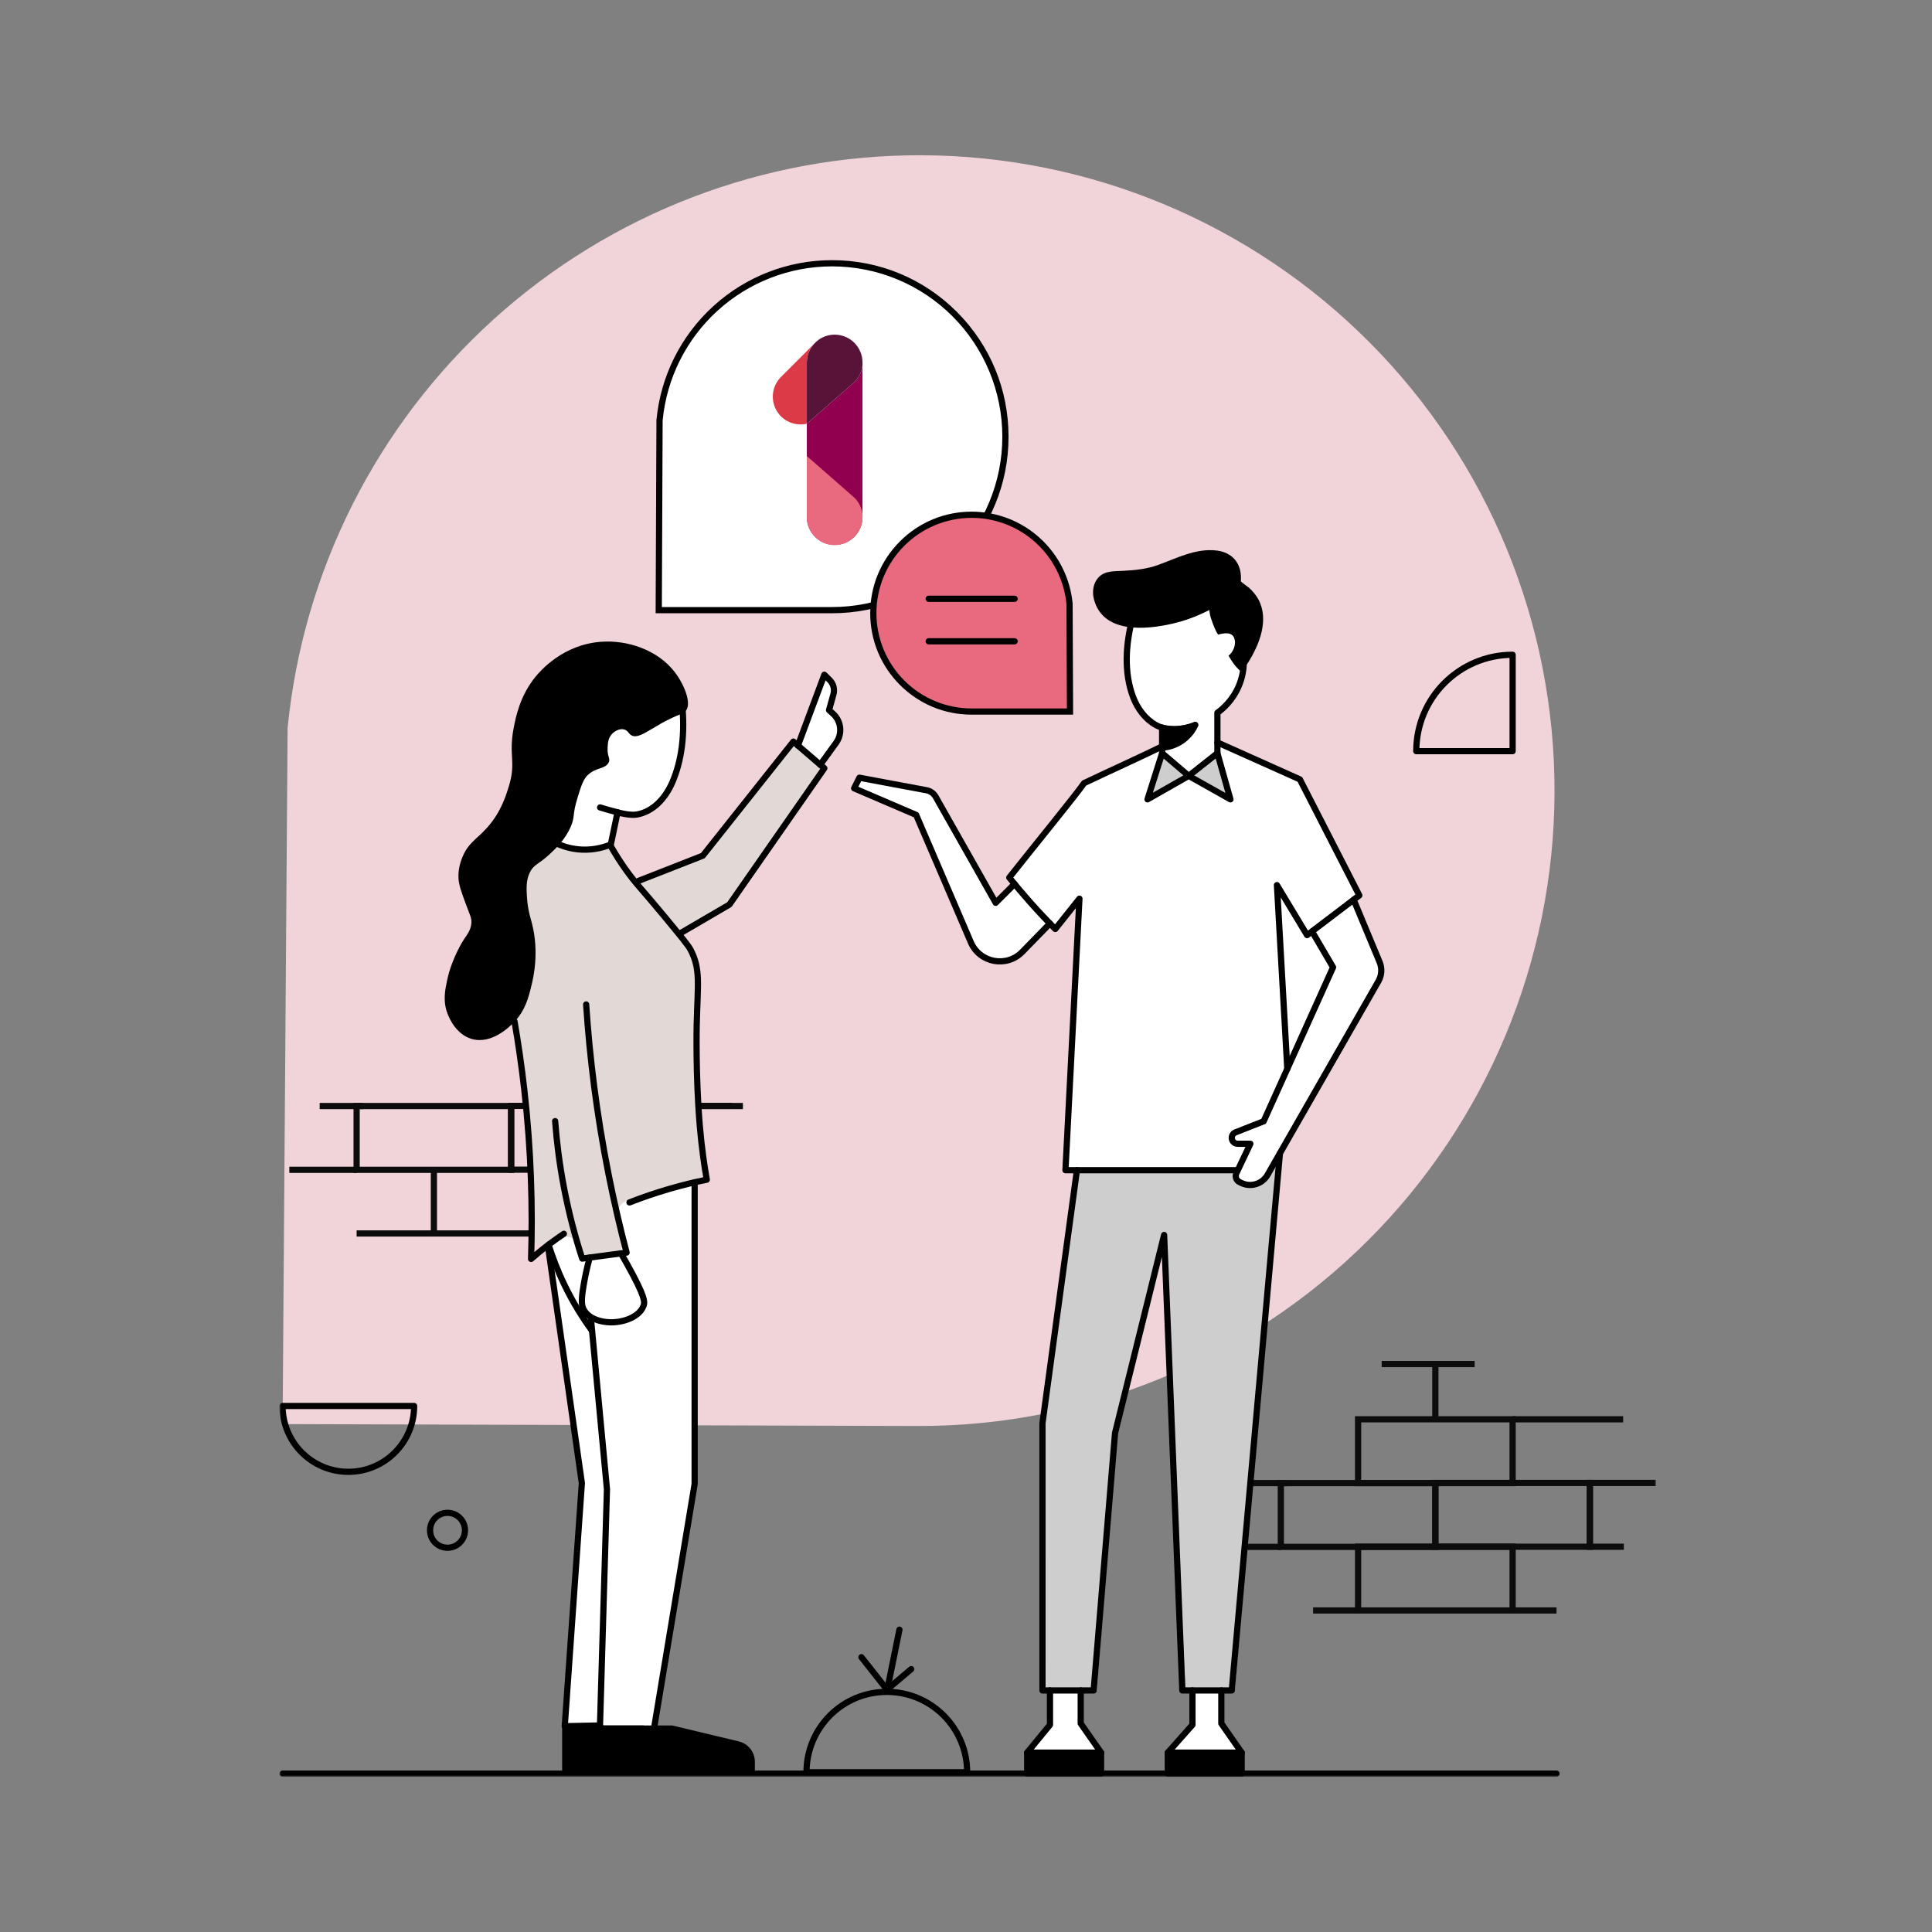 <?xml version="1.0" encoding="UTF-8"?>
<svg width="560px" height="560px" viewBox="0 0 560 560" version="1.1" xmlns="http://www.w3.org/2000/svg" xmlns:xlink="http://www.w3.org/1999/xlink">
    <rect x="0" y="0" width="560" height="560" fill="#808080" stroke="none"/>
    <title>chinese</title>
    <defs>
        <polygon id="path-1" points="0 470 399 470 399 0 0 0"></polygon>
    </defs>
    <g id="chinese" stroke="none" stroke-width="1" fill="none" fill-rule="evenodd">
        <g id="Group-92" transform="translate(81, 45)">
            <path d="M186.076,1.03122757e-05 C140.304,-0.137 96.122,16.795 62.166,47.482 C28.195,78.185 6.872,120.438 2.366,166.005 L0.912,367.778 L184.973,368.331 C233.793,368.477 280.669,349.208 315.284,314.78 C349.899,280.351 369.439,233.563 369.587,184.719 C369.732,135.875 350.475,88.969 316.065,54.334 C281.655,19.7 234.895,0.148 186.078,1.03122757e-05 L186.076,1.03122757e-05 Z" id="Fill-1" fill="#F1D4DA"></path>
            <path d="M222.063,441.762 C222.671,442.573 232.126,441.762 232.126,441.762 L232.463,454.398 L238.148,463.006 L233.814,466.053 L216.734,462.507 L223.853,454.905 L222.063,441.762 Z" id="Fill-3" fill="#FFFFFF"></path>
            <path d="M264.035,441.762 C264.643,442.573 272.883,441.762 272.883,441.762 L273.221,454.398 L278.905,463.006 L274.571,466.053 L257.492,462.507 L264.61,454.905 L264.035,441.762 Z" id="Fill-5" fill="#FFFFFF"></path>
            <path d="M270.113,168.41 L294.692,180.423 L313.006,214.185 L311.308,216.212 C311.308,216.212 319.336,233.105 319.373,235.807 C319.411,238.51 290.478,290.069 289.834,291.064 C289.19,292.06 285.476,300.506 280.243,297.634 C275.009,294.763 277.185,295.465 277.785,294.185 C278.385,292.905 228.074,294.087 228.074,294.087 L231.619,216.55 L224.866,222.969 L222.502,222.8 C222.502,222.8 216.593,233.202 209.165,233.66 C201.736,234.118 199.71,227.699 197.346,221.279 C194.983,214.86 184.515,192.056 184.515,192.056 L166.788,183.44 L168.139,180.569 L188.567,183.947 L207.814,215.785 L213.385,210.975 L211.542,208.61 L233.138,182.427 L255.115,171.71 L260.657,167.73 L270.113,168.41 Z" id="Fill-7" fill="#FFFFFF"></path>
            <polygon id="Fill-9" fill="#FFFFFF" points="120.347 292.774 120.528 385.138 108.716 457.043 81.938 455.347 87.658 384.878 75.294 303.532"></polygon>
            <mask id="mask-2" fill="white">
                <use xlink:href="#path-1"></use>
            </mask>
            <g id="Clip-12"></g>
            <polygon id="Stroke-11" stroke="#0C0C0C" stroke-width="1.8" mask="url(#mask-2)" points="22.369 294.077 67.157 294.077 67.157 275.589 22.369 275.589"></polygon>
            <polygon id="Stroke-13" stroke="#0C0C0C" stroke-width="1.8" mask="url(#mask-2)" points="67.157 294.037 111.946 294.037 111.946 275.548 67.157 275.548"></polygon>
            <polyline id="Stroke-14" stroke="#0C0C0C" stroke-width="1.8" mask="url(#mask-2)" points="121.794 294.037 111.946 294.037 111.946 275.549 131.112 275.549"></polyline>
            <line x1="89.551" y1="294.037" x2="89.551" y2="312.526" id="Stroke-15" stroke="#0C0C0C" stroke-width="1.8" mask="url(#mask-2)"></line>
            <line x1="44.763" y1="294.037" x2="44.763" y2="312.526" id="Stroke-16" stroke="#0C0C0C" stroke-width="1.8" mask="url(#mask-2)"></line>
            <polyline id="Stroke-17" stroke="#0C0C0C" stroke-width="1.8" mask="url(#mask-2)" points="134.34 275.589 89.551 275.589 89.551 257.1"></polyline>
            <line x1="22.368" y1="294.077" x2="2.86" y2="294.077" id="Stroke-18" stroke="#0C0C0C" stroke-width="1.8" mask="url(#mask-2)"></line>
            <line x1="80.895" y1="312.526" x2="22.369" y2="312.526" id="Stroke-19" stroke="#0C0C0C" stroke-width="1.8" mask="url(#mask-2)"></line>
            <line x1="11.659" y1="275.589" x2="24.308" y2="275.589" id="Stroke-20" stroke="#0C0C0C" stroke-width="1.8" mask="url(#mask-2)"></line>
            <path d="M255.725,173.317 L263.435,179.463 L271.743,173.317 C271.743,173.317 275.613,187.004 275.525,186.695 L263.506,180.265 L251.732,186.555 L255.725,173.317 Z" id="Fill-21" fill="#CECECE" mask="url(#mask-2)"></path>
            <polygon id="Stroke-22" stroke="#0C0C0C" stroke-width="1.8" mask="url(#mask-2)" points="290.257 403.367 335.045 403.367 335.045 384.878 290.257 384.878"></polygon>
            <polygon id="Stroke-23" stroke="#0C0C0C" stroke-width="1.8" mask="url(#mask-2)" points="335.045 403.326 379.834 403.326 379.834 384.838 335.045 384.838"></polygon>
            <polyline id="Stroke-24" stroke="#0C0C0C" stroke-width="1.8" mask="url(#mask-2)" points="389.682 403.327 379.834 403.327 379.834 384.838 399 384.838"></polyline>
            <polygon id="Stroke-25" stroke="#0C0C0C" stroke-width="1.8" mask="url(#mask-2)" points="312.651 421.801 357.44 421.801 357.44 403.313 312.651 403.313"></polygon>
            <polygon id="Stroke-26" stroke="#0C0C0C" stroke-width="1.8" mask="url(#mask-2)" points="312.651 384.878 357.44 384.878 357.44 366.389 312.651 366.389"></polygon>
            <line x1="290.257" y1="403.367" x2="265.461" y2="403.367" id="Stroke-27" stroke="#0C0C0C" stroke-width="1.8" mask="url(#mask-2)"></line>
            <line x1="279.548" y1="384.878" x2="292.197" y2="384.878" id="Stroke-28" stroke="#0C0C0C" stroke-width="1.8" mask="url(#mask-2)"></line>
            <line x1="335.045" y1="366.39" x2="335.045" y2="350.368" id="Stroke-29" stroke="#0C0C0C" stroke-width="1.8" mask="url(#mask-2)"></line>
            <line x1="319.484" y1="350.368" x2="346.434" y2="350.368" id="Stroke-30" stroke="#0C0C0C" stroke-width="1.8" mask="url(#mask-2)"></line>
            <line x1="357.44" y1="366.39" x2="389.478" y2="366.39" id="Stroke-31" stroke="#0C0C0C" stroke-width="1.8" mask="url(#mask-2)"></line>
            <line x1="312.651" y1="421.801" x2="299.606" y2="421.801" id="Stroke-32" stroke="#0C0C0C" stroke-width="1.8" mask="url(#mask-2)"></line>
            <line x1="357.44" y1="421.801" x2="370.163" y2="421.801" id="Stroke-33" stroke="#0C0C0C" stroke-width="1.8" mask="url(#mask-2)"></line>
            <path d="M230.609,294.308 L277.372,294.079 C277.372,294.079 275.804,297.758 281.759,298.338 C281.759,298.338 286.936,297.804 288.061,292.783 L289.835,292.774 L276.947,444.884 L262.62,444.955 L256.143,315.22 L242.751,370.432 L236.921,445.081 L222.08,445.154 L221.699,367.72 L230.609,294.308 Z" id="Fill-34" fill="#CECECE" mask="url(#mask-2)"></path>
            <path d="M246.765,135.216 C246.765,135.216 240.864,157.951 255.418,166.384 L255.849,173.317 L263.559,179.89 L271.114,173.914 L272.253,161.94 C272.253,161.94 279.15,155.103 279.517,148.901 C279.884,142.698 274.695,128.497 274.695,128.497 L267.684,123.915 L255.851,127.886 L246.765,135.216 Z" id="Fill-35" fill="#FFFFFF" mask="url(#mask-2)"></path>
            <path d="M156.753,176.658 L157.942,178.28 L130.465,217.374 L115.813,226.231 L102.688,210.807 C102.688,210.807 121.727,203.018 122.224,203.019 C122.72,203.02 148.933,170.339 148.933,170.339 L150.58,171.348" id="Fill-36" fill="#E2D9D6" mask="url(#mask-2)"></path>
            <path d="M96.087,199.32 C96.937,201.896 100.163,207.995 111.949,221.17 C112.075,221.311 112.212,221.443 112.356,221.565 C113.833,222.817 122.704,230.874 121.257,242.803 C119.812,254.715 121.083,279.296 123.25,292.573 C123.565,294.506 122.397,296.372 120.526,296.949 L100.774,303.049 C98.787,303.662 97.622,305.716 98.112,307.737 L99.591,313.824 C100.141,316.092 98.61,318.338 96.299,318.652 L91.233,319.34 C89.253,319.609 87.387,318.349 86.894,316.412 L86.894,316.412 C86.208,313.715 83.017,312.563 80.769,314.201 L79.249,315.308 C76.65,317.203 73.001,315.347 73.003,312.129 C73.009,301.816 72.741,283.461 70.977,270.918 C70.977,270.918 69.009,252.453 66.889,246.889 C66.679,246.337 66.603,245.747 66.656,245.159 L68.132,228.893 C68.142,228.782 68.157,228.67 68.177,228.56 L72.967,201.643 C73.167,200.519 73.845,199.537 74.826,198.953 L82.685,194.268 C83.715,193.654 84.968,193.544 86.088,193.968 L93.788,196.882 C94.888,197.298 95.718,198.203 96.087,199.32" id="Fill-37" fill="#E2D9D6" mask="url(#mask-2)"></path>
            <path d="M116.118,159.344 C116.118,159.344 119.018,173.546 114.44,179.655 C114.44,179.655 112.303,188.817 103.298,191.108 L98.414,190.458 L96.124,199.659 C96.124,199.659 89.256,203.63 80.405,199.659 C71.552,195.689 85.441,174.722 85.441,174.722 L93.53,158.268 L101.314,156.748 L116.118,159.344 Z" id="Fill-38" fill="#FFFFFF" mask="url(#mask-2)"></path>
            <path d="M236.776,123.187 C236.798,123.153 236.819,123.119 236.842,123.086 C238.618,120.407 241.541,120.6 244.372,120.467 C247.902,120.3 251.427,119.945 254.769,118.725 C260.201,116.743 265.662,113.866 271.629,114.569 C276.179,115.105 278.811,118.24 278.701,122.819 C278.696,123.039 278.685,123.261 278.669,123.482 C278.656,123.673 280.836,125.171 281.065,125.388 C282.099,126.365 283.108,127.512 283.776,128.777 C286.921,134.733 284.028,141.845 280.768,147.056 C280.607,147.312 278.865,149.828 278.897,149.86 C277.604,148.594 276.964,148.218 275.095,145.061 C276.56,143.909 277.124,141.924 276.944,140.755 C276.702,139.192 275.828,137.889 272.106,138.95 C271.467,138.237 270.694,136.202 270.101,134.507 C269.739,133.473 269.593,132.536 269.538,131.804 C265.269,134.032 261.523,135.148 258.956,135.746 C251.168,137.56 238.633,138.746 236.067,128.62 C235.606,126.799 235.774,124.771 236.776,123.187" id="Fill-39" fill="#000000" mask="url(#mask-2)"></path>
            <path d="M255.85,165.915 L255.85,173.317 L263.559,179.89 L271.868,173.317 L271.868,161.607 C273.229,160.62 276.395,158.054 278.221,153.466 C279.165,151.101 279.474,148.899 279.517,147.142" id="Stroke-40" stroke="#000000" stroke-width="1.8" stroke-linecap="round" stroke-linejoin="round" mask="url(#mask-2)"></path>
            <polyline id="Stroke-41" stroke="#000000" stroke-width="1.8" stroke-linecap="round" stroke-linejoin="round" mask="url(#mask-2)" points="255.849 173.317 251.61 186.695 263.559 179.89 275.649 186.695 271.867 173.317"></polyline>
            <path d="M255.85,171.348 C251.378,173.577 238.653,179.393 233.232,181.986 C231.237,184.947 217.886,201.332 211.542,209.368 C213.472,211.76 215.542,214.212 217.765,216.707 C220.171,219.408 222.551,221.925 224.877,224.267 C227.213,221.344 229.544,218.415 231.88,215.486 C230.525,241.716 229.175,267.95 227.826,294.184 L277.197,294.184" id="Stroke-42" stroke="#000000" stroke-width="1.8" stroke-linecap="round" stroke-linejoin="round" mask="url(#mask-2)"></path>
            <polyline id="Stroke-43" stroke="#000000" stroke-width="1.8" stroke-linecap="round" stroke-linejoin="round" mask="url(#mask-2)" points="271.869 170.203 295.775 180.908 313.006 214.537 311.364 215.785 311.364 215.79 299.292 224.967 297.866 226.051 289.129 211.557 292.131 264.81 292.131 264.815 292.131 264.821"></polyline>
            <path d="M299.292,224.967 L305.395,235.37 L292.131,264.81 L292.131,264.815 L285.279,280.007 L277.114,283.225 C276.461,283.482 276.032,284.113 276.032,284.816 C276.032,285.761 276.797,286.527 277.741,286.527 L281.425,286.527 L277.377,295.042 C276.911,296.025 277.332,297.199 278.317,297.659 L278.877,297.921 C281.625,299.206 284.9,298.168 286.408,295.534 L318.542,239.413 C319.512,237.719 319.64,235.669 318.89,233.867 L311.363,215.79 L311.363,215.784" id="Stroke-44" stroke="#000000" stroke-width="1.8" stroke-linecap="round" stroke-linejoin="round" mask="url(#mask-2)"></path>
            <path d="M213.06,211.229 L207.607,216.685 L190.21,185.954 C189.639,184.945 188.648,184.245 187.506,184.045 L168.104,180.424 L166.57,183.493 L184.547,191.204 L200.408,228.134 C202.977,234.111 210.794,235.56 215.331,230.895 L223.326,222.684" id="Stroke-45" stroke="#000000" stroke-width="1.8" stroke-linecap="round" stroke-linejoin="round" mask="url(#mask-2)"></path>
            <polyline id="Stroke-46" stroke="#000000" stroke-width="1.8" stroke-linecap="round" stroke-linejoin="round" mask="url(#mask-2)" points="231.154 294.185 221.163 367.552 221.163 444.986 236.005 444.986 242.201 370.367 256.425 312.962 261.705 444.986 276.032 444.986 289.995 289.271"></polyline>
            <polyline id="Stroke-47" stroke="#000000" stroke-width="1.8" stroke-linecap="round" stroke-linejoin="round" mask="url(#mask-2)" points="273.007 444.986 273.007 454.554 278.905 463.004 278.905 469.1 257.493 469.1 257.493 463.004 264.643 454.95 264.643 444.986"></polyline>
            <line x1="257.491" y1="463.006" x2="278.904" y2="463.006" id="Stroke-48" stroke="#000000" stroke-width="1.8" stroke-linecap="round" stroke-linejoin="round" mask="url(#mask-2)"></line>
            <polyline id="Stroke-49" stroke="#000000" stroke-width="1.8" stroke-linecap="round" stroke-linejoin="round" mask="url(#mask-2)" points="232.25 444.986 232.25 454.554 238.148 463.004 238.148 469.1 216.736 469.1 216.736 463.004 223.344 454.95 223.344 444.986"></polyline>
            <line x1="216.735" y1="463.006" x2="238.147" y2="463.006" id="Stroke-50" stroke="#000000" stroke-width="1.8" stroke-linecap="round" stroke-linejoin="round" mask="url(#mask-2)"></line>
            <path d="M247.281,134.145 C245.29,141.482 244.687,149.999 247.5,157.219 C248.745,160.415 250.926,163.393 253.946,165.105 C257.352,167.036 261.694,166.523 265.249,165.26" id="Stroke-51" stroke="#000000" stroke-width="1.8" stroke-linecap="round" stroke-linejoin="round" mask="url(#mask-2)"></path>
            <polygon id="Fill-52" fill="#000000" mask="url(#mask-2)" points="216.735 469.1 238.147 469.1 238.147 463.006 216.735 463.006"></polygon>
            <polygon id="Fill-53" fill="#000000" mask="url(#mask-2)" points="257.493 469.1 278.905 469.1 278.905 463.006 257.493 463.006"></polygon>
            <path d="M256.006,165.96 C257.164,166.229 258.919,166.494 261.034,166.272 C262.921,166.073 264.433,165.556 265.464,165.11 C265.037,166.042 263.897,168.203 261.423,169.844 C259.123,171.37 256.875,171.647 255.85,171.71 C255.902,169.793 255.954,167.877 256.006,165.96" id="Fill-54" fill="#000000" mask="url(#mask-2)"></path>
            <path d="M256.006,165.96 C257.164,166.229 258.919,166.494 261.034,166.272 C262.921,166.073 264.433,165.556 265.464,165.11 C265.037,166.042 263.897,168.203 261.423,169.844 C259.123,171.37 256.875,171.647 255.85,171.71 C255.902,169.793 255.954,167.877 256.006,165.96 Z" id="Stroke-55" stroke="#000000" stroke-width="1.8" stroke-linecap="round" stroke-linejoin="round" mask="url(#mask-2)"></path>
            <line x1="0.899" y1="469.1" x2="370.163" y2="469.1" id="Stroke-56" stroke="#000000" stroke-width="1.8" stroke-linecap="round" stroke-linejoin="round" mask="url(#mask-2)"></line>
            <path d="M150.283,170.797 L156.946,176.371 C156.946,176.371 162.946,170.11 162.692,168.277 C162.44,166.445 163.05,162.78 159.464,160.871 C159.464,160.871 161.524,156.137 161.142,155.068 C160.761,153.999 158.09,150.573 158.09,150.573 L150.283,170.797 Z" id="Fill-57" fill="#FFFFFF" mask="url(#mask-2)"></path>
            <path d="M81.938,455.133 L105.509,455.133 L124.818,459.758 C127.548,460.412 129.473,462.854 129.473,465.662 L129.473,468.906 L81.938,468.334 L81.938,455.133 Z" id="Fill-58" fill="#000000" mask="url(#mask-2)"></path>
            <path d="M53.399,227.404 C53.399,227.404 50.01,232.554 48.625,239.031 C48.033,241.798 47.248,245.294 48.83,249.091 C49.211,250.008 51.165,254.868 55.795,256.162 C61.596,257.783 66.814,252.484 67.904,251.377 C71.293,247.935 72.23,244.035 73.109,240.383 C73.552,238.537 75.356,231.034 73.185,222.647 C72.722,220.86 71.982,218.658 71.756,215.241 C71.574,212.475 71.443,210.056 72.665,207.706 C73.823,205.481 74.966,205.683 78.192,202.704 C79.995,201.041 82.906,198.353 84.537,194.367 C85.706,191.511 84.834,191.371 86.372,186.333 C87.506,182.622 88.073,180.767 89.584,179.447 C91.958,177.374 94.42,177.971 95.434,176.004 C96.019,174.869 94.972,174.346 95.118,171.729 C95.19,170.415 95.27,168.989 96.305,167.83 C97.132,166.903 98.634,166.074 99.944,166.446 C101.045,166.758 101.151,167.674 102.054,168.157 C103.513,168.938 105.432,167.768 108.166,166.15 C110.983,164.482 110.986,164.446 113.131,163.393 C116.026,161.971 116.96,161.995 117.771,161.046 C119.585,158.919 117.302,153.29 114.463,149.663 C109.613,143.469 101.048,140.438 93.162,141.025 C82.249,141.837 75.706,149.349 74.294,151.066 C69.66,156.704 68.473,162.954 67.871,166.129 C66.353,174.129 68.691,175.836 66.466,182.998 C65.599,185.791 64.148,190.46 60.244,194.848 C57.25,198.212 54.68,199.313 53.018,203.484 C52.587,204.565 51.696,206.871 51.916,209.803 C52.057,211.68 52.714,213.469 54.027,217.047 C55.255,220.39 55.718,221.018 55.636,222.479 C55.521,224.523 54.475,225.77 53.399,227.404" id="Fill-59" fill="#000000" mask="url(#mask-2)"></path>
            <path d="M97.999,190.458 L96.617,197.064 L96.048,199.781 C94.4,200.459 91.44,201.424 87.684,201.262 C85.065,201.148 82.838,200.524 81.087,199.808" id="Stroke-60" stroke="#000000" stroke-width="1.8" stroke-linecap="round" stroke-linejoin="round" mask="url(#mask-2)"></path>
            <path d="M116.63,158.268 C117.736,167.96 116.456,175.761 113.914,181.673 C111.789,186.608 108.157,190.268 103.631,191.087 C103.159,191.174 102.607,191.195 102.005,191.163 C100.802,191.103 99.393,190.832 97.999,190.458 C95.706,189.85 94.721,189.608 92.942,189.039" id="Stroke-61" stroke="#000000" stroke-width="1.8" stroke-linecap="round" stroke-linejoin="round" mask="url(#mask-2)"></path>
            <path d="M68.147,251.117 C69.237,257.419 70.196,264.025 70.977,270.919 C72.994,288.811 73.411,305.278 72.939,319.906 C74.593,318.459 76.407,316.976 78.386,315.493 C79.766,314.458 81.122,313.502 82.44,312.619" id="Stroke-62" stroke="#000000" stroke-width="1.8" stroke-linecap="round" stroke-linejoin="round" mask="url(#mask-2)"></path>
            <path d="M79.911,279.964 C80.347,285.783 81.131,292.245 82.461,299.201 C83.932,306.892 85.802,313.79 87.759,319.812 C92.046,319.23 96.333,318.647 100.621,318.065 C98.738,310.903 96.981,303.371 95.413,295.483 C91.896,277.804 89.903,261.242 88.9,246.147" id="Stroke-63" stroke="#000000" stroke-width="1.8" stroke-linecap="round" stroke-linejoin="round" mask="url(#mask-2)"></path>
            <path d="M95.82,199.873 C97.5,202.846 99.062,205.194 100.26,206.892 C103.3,211.187 104.932,212.592 111.421,220.446 C116.142,226.151 118.5,229.004 119.161,230.274 C122.121,235.957 121.238,240.042 120.945,252.012 C120.945,252.012 120.592,266.558 121.839,281.349 C122.37,287.635 123.162,292.966 123.866,296.936 C120.517,297.609 116.971,298.46 113.264,299.529 C108.976,300.765 105.035,302.132 101.463,303.532" id="Stroke-64" stroke="#000000" stroke-width="1.8" stroke-linecap="round" stroke-linejoin="round" mask="url(#mask-2)"></path>
            <polyline id="Stroke-65" stroke="#000000" stroke-width="1.8" stroke-linecap="round" stroke-linejoin="round" mask="url(#mask-2)" points="120.347 297.695 120.347 385.149 108.716 455.133"></polyline>
            <polyline id="Stroke-66" stroke="#000000" stroke-width="1.8" stroke-linecap="round" stroke-linejoin="round" mask="url(#mask-2)" points="90.266 337.024 94.929 386.672 92.597 465.777"></polyline>
            <path d="M90.266,455.133 L113.837,455.133 L133.146,459.758 C135.876,460.412 137.8,462.854 137.8,465.662 L137.8,468.906 L90.266,468.334 L90.266,455.133 Z" id="Fill-67" fill="#000000" mask="url(#mask-2)"></path>
            <path d="M98.997,318.29 C99.566,319.271 100.168,320.334 100.801,321.468 C106.006,330.84 105.94,332.353 105.545,333.46 C104.276,337.012 98.829,338.672 94.806,338.206 C93.815,338.092 90.015,337.647 88.318,334.794 C87.526,333.465 87.418,331.99 88.15,327.629 C88.507,325.476 89.055,322.721 89.928,319.521" id="Stroke-68" stroke="#000000" stroke-width="1.8" stroke-linecap="round" stroke-linejoin="round" mask="url(#mask-2)"></path>
            <path d="M78.013,315.778 C79.108,319.293 80.566,323.177 82.534,327.271 C85.082,332.581 87.911,337.061 90.616,340.744" id="Stroke-69" stroke="#000000" stroke-width="1.8" stroke-linecap="round" stroke-linejoin="round" mask="url(#mask-2)"></path>
            <polyline id="Stroke-70" stroke="#000000" stroke-width="1.8" stroke-linecap="round" stroke-linejoin="round" mask="url(#mask-2)" points="104.134 210.307 122.72 203.019 148.961 169.954 157.942 177.681 130.415 217.202 116.473 225.348"></polyline>
            <path d="M156.753,176.658 L161.339,170.323 C163.247,167.687 162.859,164.034 160.44,161.858 L159.3,160.832 L160.573,156.26 C160.987,154.777 160.568,153.187 159.477,152.101 L157.942,150.572 L150.283,171.092" id="Stroke-71" stroke="#000000" stroke-width="1.8" stroke-linecap="round" stroke-linejoin="round" mask="url(#mask-2)"></path>
            <polyline id="Stroke-72" stroke="#000000" stroke-width="1.8" stroke-linecap="round" stroke-linejoin="round" mask="url(#mask-2)" points="78.013 317.399 87.658 384.897 82.694 455.348 92.911 455.133"></polyline>
            <path d="M19.969,381.611 C30.501,381.611 39.038,373.069 39.038,362.531 L0.899,362.531 C0.899,373.069 9.437,381.611 19.969,381.611 Z" id="Stroke-73" stroke="#000000" stroke-width="1.8" stroke-linecap="round" stroke-linejoin="round" mask="url(#mask-2)"></path>
            <path d="M357.44,172.73 L329.514,172.73 C329.514,157.298 342.017,144.788 357.44,144.788 L357.44,172.73 Z" id="Stroke-74" stroke="#000000" stroke-width="1.8" stroke-linecap="round" stroke-linejoin="round" mask="url(#mask-2)"></path>
            <path d="M53.775,398.559 C53.775,401.356 51.51,403.622 48.715,403.622 C45.92,403.622 43.654,401.356 43.654,398.559 C43.654,395.763 45.92,393.496 48.715,393.496 C51.51,393.496 53.775,395.763 53.775,398.559 Z" id="Stroke-75" stroke="#000000" stroke-width="1.8" stroke-linecap="round" stroke-linejoin="round" mask="url(#mask-2)"></path>
            <path d="M176.049,445.396 C163.191,445.396 152.768,455.825 152.768,468.689 L199.329,468.689 C199.329,455.825 188.906,445.396 176.049,445.396 Z" id="Stroke-76" stroke="#000000" stroke-width="1.8" stroke-linecap="round" stroke-linejoin="round" mask="url(#mask-2)"></path>
            <polyline id="Stroke-77" stroke="#000000" stroke-width="1.8" stroke-linecap="round" stroke-linejoin="round" mask="url(#mask-2)" points="176.299 444.444 176.299 444.173 176.299 444.167 179.705 427.373"></polyline>
            <polyline id="Stroke-78" stroke="#000000" stroke-width="1.8" stroke-linecap="round" stroke-linejoin="round" mask="url(#mask-2)" points="176.299 444.716 176.391 444.554 176.445 444.445 183.111 438.808"></polyline>
            <polyline id="Stroke-79" stroke="#000000" stroke-width="1.8" stroke-linecap="round" stroke-linejoin="round" mask="url(#mask-2)" points="176.299 444.986 176.212 444.878 176.206 444.872 168.693 435.348"></polyline>
            <path d="M109.941,131.853 L110.172,76.816 L110.176,76.774 C111.372,64.308 117.134,52.8 126.402,44.372 C135.667,35.949 147.665,31.31 160.187,31.31 C173.607,31.31 186.224,36.539 195.715,46.035 C205.204,55.53 210.431,68.154 210.431,81.582 C210.431,95.009 205.204,107.633 195.715,117.129 C186.226,126.624 173.609,131.853 160.188,131.853 L109.941,131.853 Z" id="Fill-80" fill="#FFFFFF" mask="url(#mask-2)"></path>
            <path d="M160.187,30.41 C147.441,30.41 135.228,35.132 125.797,43.706 C116.363,52.285 110.497,63.999 109.28,76.688 L109.273,76.771 L109.272,76.853 L109.045,130.946 L109.038,132.754 L110.844,132.754 L160.188,132.754 C173.848,132.754 186.691,127.431 196.351,117.765 C206.01,108.1 211.33,95.249 211.33,81.582 C211.33,67.913 206.01,55.063 196.351,45.398 C186.69,35.733 173.847,30.41 160.188,30.41 L160.187,30.41 Z M160.187,32.21 L160.188,32.21 C173.275,32.21 185.826,37.414 195.078,46.671 C204.331,55.928 209.531,68.488 209.531,81.582 C209.531,94.676 204.33,107.235 195.078,116.493 C185.827,125.75 173.276,130.954 160.188,130.954 L110.844,130.954 L111.071,76.861 C112.243,64.641 117.925,53.297 127.007,45.038 C136.086,36.785 147.916,32.21 160.187,32.21 L160.187,32.21 Z" id="Fill-81" fill="#000000" mask="url(#mask-2)"></path>
            <path d="M152.304,84.834 C152.304,87.902 149.819,90.388 146.753,90.388 C143.687,90.388 141.201,87.902 141.201,84.834 C141.201,81.766 143.687,79.279 146.753,79.279 C149.819,79.279 152.304,81.766 152.304,84.834" id="Fill-82" fill="#FFFFFF" mask="url(#mask-2)"></path>
            <path d="M174.709,84.834 C174.709,87.902 172.223,90.388 169.157,90.388 C166.091,90.388 163.606,87.902 163.606,84.834 C163.606,81.766 166.091,79.279 169.157,79.279 C172.223,79.279 174.709,81.766 174.709,84.834" id="Fill-84" fill="#FFFFFF" mask="url(#mask-2)"></path>
            <path d="M197.113,84.834 C197.113,87.902 194.628,90.388 191.562,90.388 C188.496,90.388 186.01,87.902 186.01,84.834 C186.01,81.766 188.496,79.279 191.562,79.279 C194.628,79.279 197.113,81.766 197.113,84.834" id="Fill-86" fill="#FFFFFF" mask="url(#mask-2)"></path>
            <path d="M200.638,161.245 C193.025,161.245 185.867,158.279 180.484,152.892 C175.1,147.505 172.135,140.343 172.135,132.726 C172.135,125.108 175.1,117.946 180.484,112.56 C185.868,107.173 193.026,104.207 200.638,104.207 L200.641,104.207 C207.744,104.207 214.549,106.838 219.806,111.616 C225.063,116.398 228.333,122.926 229.01,129.999 L229.015,130.04 L229.145,161.245 L200.638,161.245 Z" id="Fill-88" fill="#E96A7F" mask="url(#mask-2)"></path>
            <path d="M200.639,103.306 L200.639,103.306 C192.786,103.306 185.402,106.367 179.848,111.924 C174.294,117.48 171.236,124.868 171.236,132.726 C171.236,140.583 174.294,147.971 179.848,153.528 C185.401,159.085 192.784,162.145 200.639,162.145 L228.242,162.145 L230.049,162.145 L230.041,160.338 L229.914,130.077 L229.914,129.995 L229.906,129.913 C229.206,122.617 225.834,115.883 220.41,110.951 C214.989,106.021 207.967,103.306 200.639,103.306 L200.639,103.306 Z M200.639,105.106 C207.503,105.106 214.122,107.665 219.2,112.283 C224.281,116.903 227.46,123.249 228.115,130.085 L228.242,160.345 L200.639,160.345 C193.317,160.345 186.296,157.435 181.12,152.256 C175.944,147.077 173.035,140.051 173.035,132.726 C173.035,125.401 175.944,118.374 181.12,113.196 C186.296,108.017 193.317,105.106 200.639,105.106 Z" id="Fill-89" fill="#020202" mask="url(#mask-2)"></path>
            <line x1="188.187" y1="128.561" x2="213.09" y2="128.561" id="Stroke-90" stroke="#000000" stroke-width="1.8" stroke-linecap="round" stroke-linejoin="round" mask="url(#mask-2)"></line>
            <line x1="188.187" y1="140.88" x2="213.09" y2="140.88" id="Stroke-91" stroke="#000000" stroke-width="1.8" stroke-linecap="round" stroke-linejoin="round" mask="url(#mask-2)"></line>
            <g id="Group-17" mask="url(#mask-2)">
                <g transform="translate(143, 52)">
                    <path d="M23.679,13.723 L9.861,25.816 L9.861,52.874 C9.861,57.334 13.474,60.95 17.931,60.95 C22.387,60.95 26,57.334 26,52.874 L26,8.789 C25.83,10.589 25.057,12.344 23.679,13.723" id="Fill-106" fill="#90004F"></path>
                    <path d="M23.679,13.723 C25.057,12.344 25.83,10.589 26,8.789 L26,8.076 C26,3.615 22.387,0 17.931,0 C17.102,0 16.303,0.126 15.55,0.358 C15.507,0.372 15.464,0.389 15.42,0.404 C15.239,0.463 15.06,0.528 14.885,0.6 C14.673,0.688 14.464,0.783 14.259,0.891 C14.254,0.893 14.249,0.895 14.244,0.897 C13.545,1.266 12.887,1.745 12.299,2.334 L11.803,2.829 C10.595,4.241 9.861,6.071 9.861,8.076 L9.861,25.816 L23.679,13.723 Z" id="Fill-107" fill="#571438"></path>
                    <path d="M23.679,47.276 C25.057,48.655 25.83,50.409 26,52.21 L26,52.923 C26,57.384 22.387,61 17.93,61 L17.93,61 C17.101,61 16.302,60.874 15.549,60.641 C15.506,60.628 15.463,60.611 15.419,60.596 C15.238,60.537 15.059,60.472 14.884,60.4 C14.672,60.311 14.463,60.217 14.258,60.109 C14.253,60.107 14.248,60.105 14.243,60.102 C13.543,59.734 12.886,59.255 12.297,58.666 L11.802,58.17 C10.594,56.758 9.86,54.928 9.86,52.923 L9.86,35.181 L23.679,47.276 Z" id="Fill-108" fill="#E96A7F"></path>
                    <path d="M9.861,8.076 C9.861,6.071 10.595,4.241 11.803,2.829 L2.357,12.283 C-0.786,15.428 -0.786,20.527 2.357,23.672 L2.357,23.672 C4.393,25.71 7.248,26.419 9.861,25.816 L9.861,8.076 Z" id="Fill-109" fill="#DD3A47"></path>
                </g>
            </g>
        </g>
    </g>
</svg>